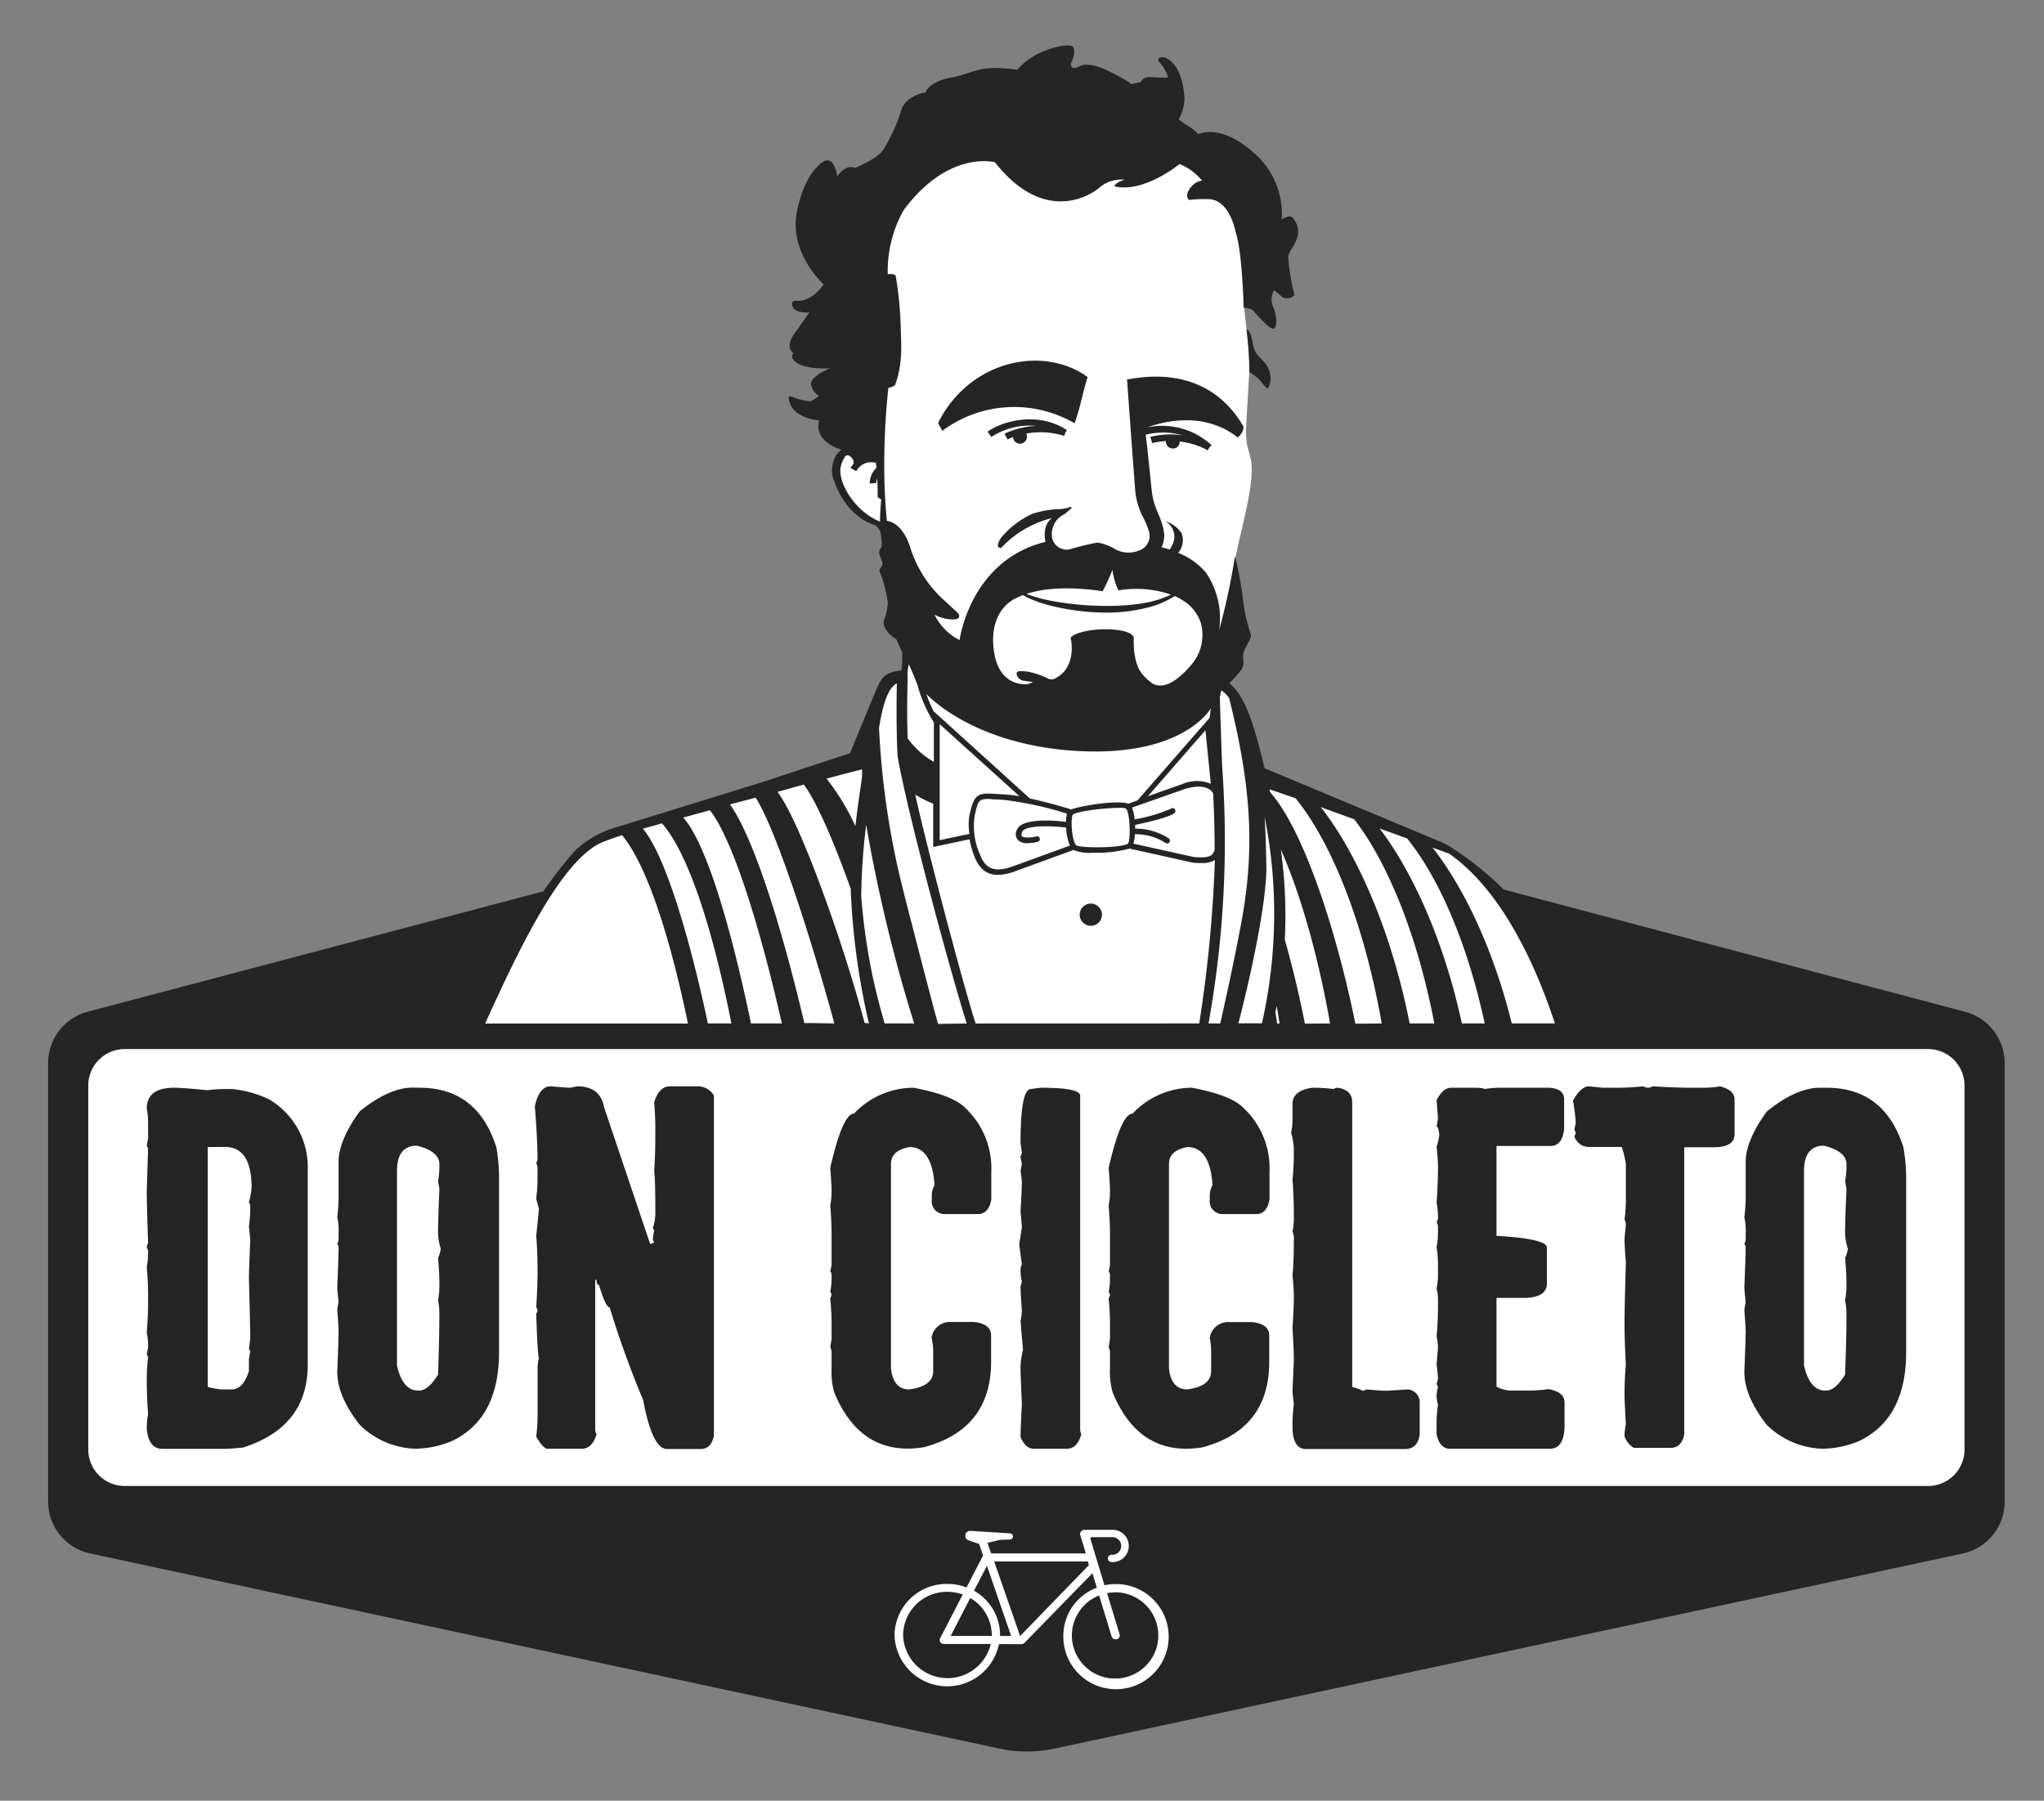 <svg xmlns="http://www.w3.org/2000/svg" width="824" height="726" fill="none"><rect width="100%" height="100%" fill="#808080" stroke="none"/><path fill="#fff" d="m186.427 415.722 37.474-61.165s11.024-14.833 27.019-19.607c15.994-4.773 94.563-29.099 94.563-29.099l11.969-30.771 7.133-2.994.892-11.57-9.241-47.788s-12.185-5.664-15.454-11.893c-3.269-6.23-7.727-14.537 1.783-20.47l6.836-93.824s14.59-36.813 84.486-33.55c69.895 3.264 72.273 30.88 72.273 30.88l-4.755 38.889 2.08 18.878.162 8.091s-1.134 18.635-1.296 22.761c-.433 11.246 3.35 9.143 1.945 21.872-1.243 11.165-6.079 26.969-7.133 35.869a317.573 317.573 0 0 1-8.484 41.181l4.918 6.23 6.025 7.362 8.483 28.263 12.267 4.693 58.224 22.492 8.105 3.56 16.211 15.372 16.211 23.139 13.158 35.06-184.048-1.133-262.562-.216"/><path fill="#242424" d="M494.974 275.082c6.349 4.234 10.105 15.857 13.212 28.209.54 2.103 1.08 4.261 1.621 6.445l71.625 29.936 2.404 1.213a128.907 128.907 0 0 1 22.345 17.746l186.047 49.299a21.427 21.427 0 0 1 11.481 7.641 21.362 21.362 0 0 1 4.432 13.044v176.807c0 4.885-1.675 9.623-4.747 13.426a21.436 21.436 0 0 1-12.139 7.475l-366.042 78.641a53.578 53.578 0 0 1-22.398 0L36.314 626.296a21.458 21.458 0 0 1-12.15-7.473 21.388 21.388 0 0 1-4.764-13.428V428.588a21.391 21.391 0 0 1 4.449-13.047 21.455 21.455 0 0 1 11.492-7.638l183.723-48.544a168.327 168.327 0 0 1 12.402-16.019 39.875 39.875 0 0 1 17.291-9.898L307.09 315.4l35.609-11.759s10.159-24.946 11.618-27.939a9.877 9.877 0 0 1 2.864-3.587 14.336 14.336 0 0 1 5.674-1.753h.378s.622-.944.487-7.255c0 0-1.054-2.508-2.405-5.393 0 0-5.404-3.075-5.106-7.228a23.612 23.612 0 0 0 1.702-7.551 55.766 55.766 0 0 0-2.837-11.381c-1.027-1.996-.297-2.292.243-2.967.33-.502.482-1.1.432-1.699 0 0-.81-2.292-1.189-3.263a2.694 2.694 0 0 1 .595-2.697c.675-.728 0-4.153 0-5.394a5.796 5.796 0 0 0-2.378-3.802c-.891-.297-12.401-3.263-17.318-20.335 0 0-.811-7.119 3.863-10.086 0 0-11.455-2.886-9.078-11.812 0 0-11.726-.728-12.32-9.278 0 0 .432-.728 1.026-.377a30.206 30.206 0 0 0 7.593 2.023 12.847 12.847 0 0 0 3.647-2.32 6.15 6.15 0 0 1-3.269-5.016c.297-3.128 7.808-6.095 7.808-6.095s-12.428 1.025-15.238-3.937a1.888 1.888 0 0 1 .351-2.077s-3.701-2.454.54-8.091l5.944-8.387s-5.403.539-6.7-2.13c-1.297-2.67 1.054-2.697 1.945-2.536.892.162 5.728 0 10.483-6.607 0 0-14.049-12.54-10.807-29.18 3.242-16.64 10.807-20.388 10.807-20.388a2.71 2.71 0 0 1 3.069.133c.29.22.533.495.714.81a15.679 15.679 0 0 1 1.729 5.044s3.053-5.044 7.133-3.398c0 0 8.997-3.56 11.51-7.498a70.09 70.09 0 0 0 7.159-15.885c1.324-4.827 8.106-6.984 9.727-6.984 0 0 1.189-4.423 10.429-6.068 9.24-1.645 10.402-5.394 26.532-3.129a28.574 28.574 0 0 1 10.402-7.362c6.862-2.886 11.455-2.697 11.996-1.996.54.701 1.189 2.967-.757 6.77 0 0-.297 3.262 3.567 1.186 3.863-2.077 10.564 1.187 16.211 4.288 5.646 3.101 4.322 2.966 4.322 2.966l4.242-.943s.352-2.239 4.458-1.942c2.13.18 4.268.233 6.404.162a15.416 15.416 0 0 0-3.216-5.88c-2.08-1.914.379-2.508 1.486-2.292 1.108.216 7.539 2.535 8.322 16.613a17.642 17.642 0 0 1-2.296 8.387 21.908 21.908 0 0 0 3.566 2.535c1.588 1 3.064 2.166 4.404 3.48 0 0 8.565-4.612 22.074 7.335A32.366 32.366 0 0 1 514.2 73.55a32.299 32.299 0 0 1 2.496 14.852s3.134-1.806 4.026-.916a8.087 8.087 0 0 1 2.297 8.09c-1.189 4.019-3.702 5.852-3.702 8.307a93.069 93.069 0 0 0 2.378 14.563c.594 1.24-3.215 2.697-4.999 1.105-1.783-1.591-3.107-2.535-3.107-2.535a7.6 7.6 0 0 0-.243 6.904c1.648 4.315 1.648 9.278-.594 8.469-2.243-.809-7.214-6.904-7.863-7.498a9.955 9.955 0 0 0-3.512-.809s-.594-22.896-3.215-30.313c0 0-2.216-13.268-10.996-13.484-8.781-.216-7.755 1.186-8.484-.81-.73-1.995 2.431-6.418 5.917-6.633a22.774 22.774 0 0 0-9.078-6.716s-14.32 11.813-26.208 9.008c0 0-.162-1.403 4.134-2.697a13.878 13.878 0 0 0-10.051 3.02c-4.134 3.776-22.749 14.833-42.31-10.032 0 0-18.751-5.15-36.853 19.39a49.873 49.873 0 0 0-6.349 25.756s2.512-.432 3.188.593a143.727 143.727 0 0 1 2.053 21.575c.378 8.927.432 14.887-2.296 22.546-.81.56-1.732.937-2.702 1.106a289.1 289.1 0 0 0-1.486 40.885c.378 8.09.891 12.756.891 12.756s6.269 0 9.673 11.488a48.19 48.19 0 0 0 14.617 21.576c3.512 3.505 5.403 4.368 4.728 5.825-.676 1.456-6.268.89-9.808-1.106a22.672 22.672 0 0 0 10.105 10.248s4.053-32.039 34.637-39.617c0 0-1.648-6.284 2.513-9.574a42.087 42.087 0 0 0-20.399 12.028s-2.945.351 0-4.126a35.998 35.998 0 0 1 12.699-9.682 42.47 42.47 0 0 1 9.97-1.834c1.53.057 3.059-.162 4.512-.647a2.73 2.73 0 0 1 .864-.243c.243 0 .324.459.324.459s-1.783 1.645-2.701 2.4a8.884 8.884 0 0 0-3.938 3.454 8.858 8.858 0 0 0-1.304 5.068 5.949 5.949 0 0 0 2.293 4.575 5.98 5.98 0 0 0 5.002 1.116 113.614 113.614 0 0 1 11.05-2.697 19.568 19.568 0 0 1 7.241 2.697 11.086 11.086 0 0 0 9.214.647 6.307 6.307 0 0 0 3.883-3.126 6.268 6.268 0 0 0 .385-4.965 31.27 31.27 0 0 0-2.242-5.394 28.891 28.891 0 0 1-3.107-9.843c-.351-3.344-3.323-44.768-3.323-44.768-.136-1.025 0-1.025 0-1.025l1.648-.243c19.885-3.371 35.907 3.021 45.255 19.337a5.68 5.68 0 0 1-2.405 4.288c-9.213-7.336-22.479-9.304-37.663-3.614v-.135a29.306 29.306 0 0 1 27.18 6.904l-.918.917-.622 1.133a31.46 31.46 0 0 0-11.374-3.56c.04.241.04.487 0 .728a2.706 2.706 0 0 1-1.231 1.717 2.705 2.705 0 0 1-2.093.306 2.695 2.695 0 0 1-2.161-2.913 29.1 29.1 0 0 0-5.539.809l-.756-2.481a33.393 33.393 0 0 1 13.077-.674 29.765 29.765 0 0 0-14.941-.243c.216 1.942.459 3.937.702 6.041.351 3.317.702 6.823 1.108 10.464.162 1.78.351 3.587.54 5.394.189 1.807.486 3.398.865 5.016.097.386.223.765.378 1.133.101.385.228.763.378 1.132.297.809.676 1.672 1.054 2.697a31.69 31.69 0 0 1 2.188 6.527 11.28 11.28 0 0 1 0 4.557 8.59 8.59 0 0 1-.891 2.454c1.135.27 2.242.567 3.269.89a8.077 8.077 0 0 0 1.486-2.696 6.89 6.89 0 0 0 .022-4.984 6.907 6.907 0 0 0-3.345-3.7 11.455 11.455 0 0 1 6.7 4.827 7.861 7.861 0 0 1-1.378 7.902 28.007 28.007 0 0 1 11.105 7.848 32.53 32.53 0 0 1 5.403 23.355 276.21 276.21 0 0 0 6.404-29.855 154.059 154.059 0 0 1 3.188 17.072 70.04 70.04 0 0 0 3.215 14.563c.216 1.995-2.405 4.962-2.999 7.497-.594 2.535.973 3.776-.946 6.688a34.454 34.454 0 0 1-4.836 5.394l-.513-.377Zm-150.789-89.186a4.77 4.77 0 0 0-1.756-2.104 1.3 1.3 0 0 0-1.648.162 10.992 10.992 0 0 0-1.999 5.232c-.487 5.987 5.944 17.044 15.968 21.116 0-2.912.243-5.852.486-8.953l-1.432-.917c0-2.697 0-5.043-.189-7.497a4.068 4.068 0 0 0-.324 1.78l-2.702.242a8.966 8.966 0 0 1 2.702-6.337c0-.675-.136-1.322-.19-1.996a7.627 7.627 0 0 0-3.917 0 7.29 7.29 0 0 0-4.026 3.344l-2.269-1.321c.343-.6.75-1.161 1.215-1.673.108-.404-.027-.889-.108-1.186l.189.108ZM487.49 318.232c-2.243-1.457-5.782-1.403-10.213 0l-20.939 7.362a17.997 17.997 0 0 1 1.081 4.747 64.214 64.214 0 0 0 14.508-4.235 1.142 1.142 0 0 1 1.608.068 1.133 1.133 0 0 1-.068 1.605c-1.918 1.753-12.239 4.045-15.859 4.8v1.51a24.352 24.352 0 0 1 13.509 3.884 1.135 1.135 0 0 1 .464 1.255 1.128 1.128 0 0 1-1.059.821 1.25 1.25 0 0 1-.594-.161 22.012 22.012 0 0 0-12.428-3.533 14.007 14.007 0 0 1-.595 3.775l24.317 5.394c5.646.405 7.565 0 8.429-2.886 0-7.605-.198-15.201-.594-22.788a5.035 5.035 0 0 0-1.567-1.618Zm.621-2.239-2.161-21.575-23.182 26.591 13.752-4.854a14.76 14.76 0 0 1 11.591-.162Zm-74.3-76.537.946.35a57.951 57.951 0 0 0 9.51 2.508 119.327 119.327 0 0 0 19.588 1.942 85.39 85.39 0 0 0 9.835-.243 68.504 68.504 0 0 0 9.673-1.294 43.6 43.6 0 0 0 8.699-2.967 42.795 42.795 0 0 0-21.182-1.726 26.932 26.932 0 0 1-2.431-8.279 69.877 69.877 0 0 1-3.945 8.603c-13.752-1.969-23.641-1.241-30.693 1.106Zm-6.16 2.858h.243-.243Zm57.062 33.307c5.404 2.859 11.645-2.967 15.671-7.74a18.36 18.36 0 0 0 3.647-16.91 16.987 16.987 0 0 0-6.187-8.252 26.312 26.312 0 0 0-4.269-2.4l-.378.242a37.818 37.818 0 0 1-9.321 4.073 67.287 67.287 0 0 1-20.075 2.319 93.966 93.966 0 0 1-19.966-2.697 52.123 52.123 0 0 1-9.564-3.317l-1.919-.998c-.868.307-1.708.686-2.512 1.133 0 0-11.24 4.018-9.241 20.766 1.486 12.325 8.835 13.862 12.294 14.051a5.909 5.909 0 0 0 3.458-.944l-3.972-.54c-1.486-.242-2.891-2.184-2.485-3.236.405-1.052 3.998-.404 4.62-.351a34.827 34.827 0 0 1 8.592 3.021 3.845 3.845 0 0 0 2.836-.62c8.511-4.909 5.647-16.182 5.647-16.182 4.404-4.342 24.127-4.557 25.505 0 0 0-.675 8.576 2.702 13.835a20.018 20.018 0 0 0 4.917 4.747Zm-91.348 3.964a54.437 54.437 0 0 0 3.161 7.498v-.189l38.69 35.059c7.43 1.564 14.779 3.803 16.643 4.396 3.54-1.456 18.778-3.91 22.939-2.319l3.755-1.322 29.099-33.333.459-3.83s-11.05 20.362-56.225 17.072c-41.067-3.102-58.629-23.032-58.629-23.032h.108Zm80.541 46.414a6.684 6.684 0 0 0-2.702-.297c-5.403 0-16.562 1.241-18.669 2.697-.973 1.052-.595 10.383 1.297 12.352 1.297 1.24 18.345 1.213 20.912-.648 1.107-1.375.864-12.54-.838-14.104Zm-63.06 2.535c1.918-8.765 3.431-8.927 11.266-8.415l2.702.162c2.076.117 4.142.36 6.187.728l-32.178-29.045v46.764l11.996-2.535a23.546 23.546 0 0 1 0-7.659h.027Zm4.134 15.749c1.945 5.232 5.025 8.091 13.671 4.882l22.668-8.253a20.809 20.809 0 0 1-1.513-7.254c-7.106-.863-16.832-.89-17.805 1.834-.189.566-.351 1.321 0 1.699.351.377 2.702.863 5.809 0a1.1 1.1 0 0 1 .845.123 1.108 1.108 0 0 1 .506.686 1.112 1.112 0 0 1-.408 1.189 1.115 1.115 0 0 1-.403.186c-1.342.347-2.72.537-4.106.566a5.13 5.13 0 0 1-3.918-1.294 3.61 3.61 0 0 1-.432-3.964c1.783-5.017 14.995-3.938 19.858-3.345v-.997c.056-.776.192-1.544.405-2.293a139.778 139.778 0 0 0-25.667-5.582l-2.702-.162c-1.486 0-2.702-.189-3.62-.189-3.702 0-4.053 1.16-5.269 6.85a28.078 28.078 0 0 0 2.054 15.318h.027Zm-29.072-71.062c-.297 10.571-.216 18.878 0 24.46a33.978 33.978 0 0 0 10.564 9.493v-15.911a55.185 55.185 0 0 1-6.673-15.345s-2.432-6.041-3.405-8.091a16.297 16.297 0 0 0-.513 5.394h.027Zm-32.692 40.723a91.482 91.482 0 0 1 11.618 19.147c.702-6.068 1.513-11.812 2.296-17.179l.406-2.858v-2.859c-3.405.836-8.376 2.13-14.347 3.749h.027Zm-55.9 98.678c-7.106-34.628-16.482-63.754-26.532-75.917a149.268 149.268 0 0 0-7.565 2.697c-17.238 6.769-35.475 46.629-47.552 73.032v.215h81.73l-.081-.027Zm17.534 0c-7.376-37.405-17.237-68.5-27.991-80.663l-7.7 2.13c8.673 10.248 18.427 41.937 26.208 78.533h9.483Zm20.345 0c-8.862-39.104-19.75-74.083-28.991-85.949l-10.807 2.939c9.159 9.979 19.237 43.906 27.343 83.01h12.455Zm21.155 0c-10.321-37.918-24.316-79.881-31.746-91.019l-10.321 2.697c9.456 13.322 20.75 48.975 29.963 88.161h3.242l8.862.161Zm13.942 0a287.17 287.17 0 0 1-7.349-54.342c-7.214-20.065-13.861-35.248-18.913-41.963l-10.618 2.939c8.51 10.788 25.937 58.738 35.123 93.124l1.757.242Zm18.237 0a620.563 620.563 0 0 1-19.345-80.124 253.531 253.531 0 0 0-2 28.614 241.495 241.495 0 0 0 9.457 51.51h11.888Zm21.182 0c-6.619-20.9-24.127-85.653-27.883-107.875 0 0-.675-11.515-.27-29.234-3.215 1.591-5.539 7.416-7.187 17.907a327.198 327.198 0 0 0 9.538 64.725c.81 3.398 12.968 50.567 14.265 54.666l11.537-.189Zm93.726 0a535.986 535.986 0 0 0 6.322-65.938 9.123 9.123 0 0 1-5.403 1.267c-.946 0-1.973 0-3.134-.135h-.298l-25.586-5.69a50.743 50.743 0 0 1-14.346 1.672h-.595a17.252 17.252 0 0 1-7.673-1.106l-23.425 8.549a21.06 21.06 0 0 1-7.025 1.484c-4.566 0-7.619-2.535-9.564-7.686a43.046 43.046 0 0 1-1.891-6.662l-14.617 3.102v-17.476a43.052 43.052 0 0 1-7.214-3.641c3.485 16.667 19.129 76.295 24.316 92.287l90.133-.027Zm8.484 0c4.188-18.473 8.348-38.889 9.591-47.141 3.945-25.836 2.702-49.245-5.998-84.008a10.608 10.608 0 0 0-2.945-2.966c-.27 0-.729 0-.243.35-.432.378-.216 1.268-.459 1.834h-.135c.54 17.125.945 28.021.945 28.155a414.598 414.598 0 0 1-5.484 103.776h4.728Zm17.886-83.414c.324 5.609.567 12.217.702 20.173.162 10.625-3.836 34.277-11.266 63.187h9.483a200.353 200.353 0 0 0 1.081-83.279v-.081Zm6.025 83.414c-.351-2.211-.784-5.016-1.162-7.012-.162.837-.324 1.673-.513 2.536.189 1.132.459 3.02.702 4.503l.973-.027Zm20.344 0c-4.485-25.863-11.644-51.672-19.831-70.118a193.821 193.821 0 0 1 1.594 36.353c3.053 10.626 5.917 22.681 8.106 33.846l10.131-.081Zm20.831 0c-6.727-38.592-19.561-72.06-34.718-90.804l-10.483-3.586c0 .404.189.836.297 1.267 13.104 14.725 26.424 54.558 34.286 93.231l10.618-.108Zm21.21 0c-6.539-34.304-18.373-64.347-32.287-82.308l-13.509-4.909c11.212 14.051 27.153 43.42 35.853 87.217h9.943Zm20.317 0c-6.727-31.203-17.994-58.144-31.26-74.568l-11.131-4.046c10.807 14.051 24.938 40.615 33.178 78.614h9.213Zm29.315 0h-1.027c-6.808-20.82-20.371-52.912-42.661-68.473l-6.674-2.428c10.132 12.757 23.479 36.624 31.963 70.901h18.399ZM438.452 152.023c-17.697-12.891-47.498-7.039-60.278 18.5.595 1.349 1.27 2.05 1.648 3.21a48.449 48.449 0 0 1 26.23-9.568 48.47 48.47 0 0 1 27.158 6.493c2.702-7.767 2.783-10.706 5.242-18.608v-.027Zm43.958 139.456h-.324a.488.488 0 0 0 .324.026v-.026Zm-53.388-115.75.406-1.241.702-1.079c-12.401-8.09-27.018-3.101-32.016.647l1.54 2.104a28.22 28.22 0 0 1 17.967-4.45 33.033 33.033 0 0 0-12.672 3.155l1.216 2.293c.73-.347 1.479-.654 2.243-.917a2.777 2.777 0 0 0 1.842 2.483 2.794 2.794 0 0 0 3.004-.749 2.775 2.775 0 0 0 .719-2.004c.019-.401-.065-.8-.243-1.159a31.753 31.753 0 0 1 15.292.917Zm15.212 193.042a4.47 4.47 0 0 0-.756-2.487 4.485 4.485 0 0 0-4.604-1.904 4.489 4.489 0 0 0-3.524 3.518 4.472 4.472 0 0 0 1.907 4.595 4.49 4.49 0 0 0 5.663-.556 4.476 4.476 0 0 0 1.314-3.166Zm58.305-235.95s1.135 9.466 1.135 17.179a20.393 20.393 0 0 1 4.647 3.722c1.27 1.726 2.35 3.074 2.972 2.697a9.187 9.187 0 0 0 0-7.875c-1.594-3.506-4.188-4.315-5.404-7.201-1.216-2.885-1.189-7.821-3.35-8.522Z"/><path fill="#fff" d="M777.23 422.95H50.306c-8.132 0-14.724 6.58-14.724 14.698v146.764c0 8.117 6.592 14.698 14.724 14.698H777.23c8.132 0 14.725-6.581 14.725-14.698V437.648c0-8.118-6.593-14.698-14.725-14.698ZM360.61 659.196a21.203 21.203 0 0 0 5.77 13.989 21.289 21.289 0 0 0 28.214 2.458 21.22 21.22 0 0 0 8.11-12.779h9.078a1.685 1.685 0 0 0 1.216-.513l27.397-28.074a432.6 432.6 0 0 0 1.783 5.825 20.71 20.71 0 0 0-9.738 7.493 20.659 20.659 0 0 0-3.771 11.682 21.169 21.169 0 0 0 3.3 11.927 21.226 21.226 0 0 0 9.408 8.056 21.277 21.277 0 0 0 12.312 1.44 21.25 21.25 0 0 0 11.02-5.667 21.178 21.178 0 0 0 5.973-10.842 21.153 21.153 0 0 0-1.109-12.324 21.2 21.2 0 0 0-7.813-9.606 21.26 21.26 0 0 0-11.855-3.615 21.86 21.86 0 0 0-4.647.485c-1.999-6.58-4.026-13.188-5.593-18.528a.591.591 0 0 1 0-.593.703.703 0 0 1 .541-.27h7.916a3.565 3.565 0 0 1 3.876 3.547 3.557 3.557 0 0 1-2.419 3.371 3.582 3.582 0 0 1-1.457.175 1.489 1.489 0 0 0-1.513 1.456 1.508 1.508 0 0 0 1.513 1.484 6.526 6.526 0 0 0 4.873-1.745 6.505 6.505 0 0 0 2.057-4.741 6.49 6.49 0 0 0-4.313-6.118 6.526 6.526 0 0 0-2.617-.368h-10.969a1.708 1.708 0 0 0-1.378.674 1.637 1.637 0 0 0-.271 1.483l2.243 7.336h-38.204l-1.459-4.261 4.999-1.214 4.052-.135a1.27 1.27 0 0 0 1.243-1.267 1.295 1.295 0 0 0-1.216-1.214l-15.886-.998a1.982 1.982 0 0 0-1.366.398 1.965 1.965 0 0 0-.475 2.607c.26.415.666.719 1.138.852l4.134 1.402 1.567 4.558v.162l-6.646 12.837a21.284 21.284 0 0 0-7.674-1.429 20.997 20.997 0 0 0-8.06 1.46 20.954 20.954 0 0 0-13.284 19.144Zm82.487-15.966 5.025 16.532a1.674 1.674 0 0 0 1.621 1.16h.459a1.622 1.622 0 0 0 1.135-2.023c-.189-.701-2.486-8.225-5.052-16.586a20.98 20.98 0 0 1 3.701-.35 17.448 17.448 0 0 1 9.556 3.153 17.4 17.4 0 0 1 6.216 7.903 17.368 17.368 0 0 1-4.08 18.801 17.459 17.459 0 0 1-18.941 3.552 17.42 17.42 0 0 1-7.742-6.419 17.377 17.377 0 0 1-2.895-9.622 17.404 17.404 0 0 1 3.032-9.729 17.459 17.459 0 0 1 7.965-6.372Zm-42.311-13.7h37.825l.325 1.51-27.694 28.56-10.456-30.07Zm2.378 29.666a20.585 20.585 0 0 0-2.845-10.341 20.64 20.64 0 0 0-7.665-7.513l5.214-10.059 9.754 28.29h-4.458v-.377Zm-3.351.35h-16.562l7.89-15.264a17.329 17.329 0 0 1 6.328 6.302 17.288 17.288 0 0 1 2.344 8.612v.35Zm-35.745-.404a17.623 17.623 0 0 1 5.347-12.374 17.684 17.684 0 0 1 12.539-4.994 17.926 17.926 0 0 1 6.161 1.079l-8.997 17.422a1.48 1.48 0 0 0-.298.89 1.679 1.679 0 0 0 1.675 1.645h18.913a17.874 17.874 0 0 1-7.061 10.463 17.932 17.932 0 0 1-12.224 3.206 17.929 17.929 0 0 1-11.302-5.647 17.868 17.868 0 0 1-4.753-11.69Z"/><path fill="#242424" d="M70.245 438.54c2.134 0 6.565.323 13.347.997a51.48 51.48 0 0 1 7.403-.458h2.701a44.226 44.226 0 0 1 14.888 4.207 31.718 31.718 0 0 1 11.592 11.998 31.642 31.642 0 0 1 3.889 16.211v78.668c0 16.757-8.691 27.904-26.073 33.442-3.539.35-6.24.539-8.105.539H65.57c-3.783 0-5.917-2.697-6.404-8.091a29.611 29.611 0 0 1 .54-5.825 189.89 189.89 0 0 1-.54-14.347v-.324c.037-2.839.218-5.674.54-8.495l-.54-1.106.54-2.697a23.882 23.882 0 0 0-.54-5.852c.352-4.746.54-8.819.54-12.217v-2.697c0-3.694-.188-7.605-.54-11.677.38-2.109.561-4.249.54-6.392a3.805 3.805 0 0 0-.54-1.564 4.12 4.12 0 0 1 .54-1.645c-.378-10.787-.54-17.934-.54-21.17l.54-17.072-.54-1.025.54-3.182v-6.931a26.928 26.928 0 0 0-.54-4.773c-.027-5.718 3.675-8.522 11.078-8.522ZM169.08 438.536c15.617 0 25.956 8 31.017 24.002a72.018 72.018 0 0 1 1.081 13.322v69.31c0 17.71-6.25 29.612-18.751 35.707a39.162 39.162 0 0 1-14.914 3.209 33.476 33.476 0 0 1-22.506-9.655c-6.034-7.713-9.051-14.832-9.051-21.359.378-9.061.54-14.401.54-15.965 0-1.565-.162-4.181-.54-9.062 0-.297.189-1.348.54-3.182-.351-3.183-.54-5.124-.54-5.852.378-8.63.54-14.159.54-16.532l-.54-1.079a3.934 3.934 0 0 0 .54-2.104v-2.211a23.678 23.678 0 0 0-.54-6.392c.338-2.63.519-5.277.54-7.929v-14.428c0-5.663 2.837-12.423 8.511-20.28 7.943-6.401 15.085-9.592 21.426-9.574l2.647.054ZM222.035 437.971c4.458.378 6.944.567 7.484.567.541 0 1.324-.189 3.216-.567 6.16 0 9.762 2.832 10.807 8.495l18.534 54.99h.541l1.107-.567a3.456 3.456 0 0 1-.54-1.537c.112-1.107.293-2.205.54-3.29l-.54-.998a19.187 19.187 0 0 0 1-6.958v-1.645c0-7.066-.162-11.839-.46-14.32.298-3.965.46-9.143.46-15.534v-2.104c0-2.859-.162-6.23-.46-10.14 1.315-4.261 3.45-6.392 6.404-6.392h10.807a7.482 7.482 0 0 1 6.863 3.749v137.082c-.676 3.533-2.432 5.394-5.404 5.394h-13.509c-3.963 0-7.16-6.571-9.592-19.714a389.143 389.143 0 0 1-13.509-37.352c-1.08 0-2.512-3.02-4.296-9.061-.675 0-.999-.675-.999-2.077h-.541v60.06a3.992 3.992 0 0 0 .541 2.184c-1.162 3.911-3.134 5.852-5.944 5.852h-14.077c-1.08-.197-2.512-1.816-4.296-4.854.313-2.632.493-5.279.541-7.929v-20.82l.567-3.209c-.378 0-.729-5.852-1.108-17.611l.541-.998a3.501 3.501 0 0 0-.541-1.645c.379-5.987.541-10.598.541-13.889 0-5.232-.162-10.194-.541-14.886l1.108-10.788-1.135-4.18c.333-2.459.514-4.936.541-7.417v-4.827a3.926 3.926 0 0 0-.541-2.104 3.908 3.908 0 0 0 .541-1.645c0-5.178-.36-12.27-1.081-21.278 1.189-5.34 3.242-8.037 6.43-8.037ZM368.229 438.54c10.807 1.995 17.886 4.818 21.236 8.468a33.31 33.31 0 0 1 10.159 25.485v11.138c-.73 3.911-2.513 5.853-5.404 5.853h-13.806a5.15 5.15 0 0 1-2.032-.561 5.153 5.153 0 0 1-2.75-5.292v-1.537a8.757 8.757 0 0 1 1.107-4.288c-.675-10.248-4.052-15.345-10.158-15.345-4.945.917-7.403 3.182-7.403 6.85v82.363c.621 5.663 3.08 8.495 7.403 8.495 6.412-.863 9.618-3.326 9.618-7.39v-8.495a26.267 26.267 0 0 0-.648-4.908 7.434 7.434 0 0 1 2.715-4.774 7.469 7.469 0 0 1 5.255-1.618h9.051c4.647.486 6.971 2.293 6.971 5.394v10.599c0 18.213-9.06 29.719-27.18 34.52-2.12.323-4.26.503-6.404.539-13.599 0-23.506-7.614-29.72-22.842a31.067 31.067 0 0 1-.999-9.574v-5.852a5.384 5.384 0 0 0-.541-2.697l.541-3.183v-6.391c0-2.886-.19-6.23-.541-10.06a4.338 4.338 0 0 0 .541-1.645l-.541-.998c.319-1.599.5-3.223.541-4.854v-1.537c0-1.106-.19-1.645-.541-1.645l.541-2.697v-12.244c0-3.722-.19-7.605-.541-11.677a33.73 33.73 0 0 0 .541-6.311c0-1.214-.19-4.234-.541-9.035 3.35-14.563 6.548-21.844 9.592-21.844a33.054 33.054 0 0 1 10.896-7.664 33.122 33.122 0 0 1 13.042-2.746ZM419.458 438.54c10.663 0 15.994 1.06 15.994 3.182v134.412a4.654 4.654 0 0 0 .46 2.104c-1.081 3.911-3.053 5.852-5.836 5.852H416.81c-2.324 0-4.107-1.591-5.404-4.746 0-2.077.189-6.527.541-13.323-.352-7.794-.541-12.945-.541-15.453.113-2.124.448-4.23 1-6.284l-1-11.704c.307-1.411.488-2.846.541-4.288-.352-4.935-.541-8.091-.541-9.574l.541-2.104a16.632 16.632 0 0 1-.541-4.207 5.683 5.683 0 0 1 .541-2.697l-1.081-7.929 1.081-6.85c0-.62-.163-2.697-.541-6.391.378-6.527.541-10.599.541-12.244 0-.297-.163-1.726-.541-4.288l.541-2.697-.541-2.697a3.856 3.856 0 0 1 .541-1.537c0-.297-.163-1.726-.541-4.288 0-14.491 1.405-21.737 4.215-21.737l3.837-.512ZM480.406 438.54c10.808 1.995 17.877 4.818 21.21 8.468a33.22 33.22 0 0 1 7.837 11.647 33.165 33.165 0 0 1 2.321 13.838v11.138c-.729 3.911-2.485 5.853-5.403 5.853h-13.914a5.168 5.168 0 0 1-3.653-1.894 5.155 5.155 0 0 1-1.103-3.959v-1.537a8.758 8.758 0 0 1 1.108-4.288c-.675-10.248-4.053-15.345-10.159-15.345-4.944.917-7.403 3.182-7.403 6.85v82.363c.595 5.663 3.08 8.495 7.403 8.495 6.413-.863 9.61-3.326 9.592-7.39v-8.495a25.884 25.884 0 0 0-.541-4.854 7.416 7.416 0 0 1 2.709-4.782 7.442 7.442 0 0 1 5.262-1.61h9.051c4.62.486 6.943 2.293 6.943 5.394v10.599c0 18.213-9.006 29.719-27.018 34.52a47.735 47.735 0 0 1-6.43.539c-13.599 0-23.506-7.614-29.72-22.842a30.858 30.858 0 0 1-1.027-9.574v-5.852a5.088 5.088 0 0 0-.54-2.697l.54-3.183v-6.391c0-2.886-.162-6.23-.54-10.06a3.893 3.893 0 0 0 .54-1.645l-.54-.998a25.79 25.79 0 0 0 .54-4.854v-1.537c0-1.106-.162-1.645-.54-1.645l.54-2.697v-12.244c0-3.722-.162-7.605-.54-11.678.391-2.08.572-4.194.54-6.31 0-1.214-.162-4.234-.54-9.035 3.35-14.563 6.556-21.844 9.618-21.844a33.027 33.027 0 0 1 23.857-10.464ZM529.098 438.54h1.108c2.476.028 4.949.208 7.403.539a3.506 3.506 0 0 1 1.648-.539c3.891.593 5.863 2.535 5.863 5.825v114.806a20.34 20.34 0 0 1 4.188 1.537 4.355 4.355 0 0 0 1.648-.539c3.539.35 6.187.539 8.105.539l8.511-.539a5.202 5.202 0 0 1 4.755 5.394v12.783c-.54 3.91-2.512 5.852-5.863 5.852H526.45c-3.539 0-5.403-3.02-5.403-9.035-.026-3.02.154-6.038.54-9.034l-.54-4.774c0-.296.162-4.557.54-12.783 0-2.966-.189-7.389-.54-13.241.351-4.99.54-9.251.54-12.784 0-2.049-.189-4.881-.54-8.495.351-3.344.54-7.929.54-13.781a7.541 7.541 0 0 0-.54-3.749c.32-1.563.501-3.151.54-4.746v-.539c0-6.338-.189-11.489-.54-15.427.37-3.701.55-7.418.54-11.138a24.76 24.76 0 0 0-1.108-7.955 26.32 26.32 0 0 0 .568-4.828v-6.904c.072-3.596 2.756-5.744 8.051-6.445ZM585.078 438.54h9.051c2.513 0 3.944.161 4.296.539a39.864 39.864 0 0 1 5.863-.539h19.318c4.62 0 6.943 1.564 6.943 4.746v11.759c-.486 4.638-2.296 6.957-5.403 6.957h-21.858v36.247c13.545.791 20.318 2.373 20.318 4.746v14.428c0 3.722-2.891 5.664-8.619 5.853h-11.699v35.787a13.526 13.526 0 0 0 5.404 1.564h8.105a60.925 60.925 0 0 0 7.403-.566c4.35.728 6.511 2.535 6.511 5.394v10.14c-.243 5.664-2.242 8.495-5.944 8.495h-40.23c-2.701 0-4.593-1.941-5.403-5.852v-4.827c.006-2.331.196-4.657.567-6.958a15.154 15.154 0 0 1-.567-4.18c.127-1.08.316-2.152.567-3.21l-.567-1.079.567-2.103c0-.809-.189-2.697-.567-5.933.378-4.387.567-6.706.567-6.958a25.801 25.801 0 0 0-.567-4.207c.378-4.127.567-8.091.567-11.759v-2.697a18.136 18.136 0 0 0-.567-4.854c.376-1.773.566-3.581.567-5.394v-3.748a45.576 45.576 0 0 0-.567-7.498c.43-2.284.62-4.607.567-6.931v-.998a4.412 4.412 0 0 0-.567-2.211 3.59 3.59 0 0 0 .567-1.537 31.517 31.517 0 0 0-.567-6.392c.378-4.989.567-9.817.567-14.428 0-1.78-.189-4.423-.567-8.091.558-1.56.93-3.18 1.107-4.827-.297-2.131-.675-3.21-1.107-3.21l.567-3.182-.567-7.497c1.756-3.236 3.566-4.989 5.944-4.989ZM640.627 437.977l5.404.566h6.403c2.864 0 6.214-.189 10.051-.566a4.186 4.186 0 0 0 1.648.566 3.84 3.84 0 0 0 2.107-.566c6.35.377 11.51.566 15.455.566h5.863a40.593 40.593 0 0 0 5.863-.566c3.89 1.052 5.836 2.697 5.836 5.394v13.781c0 3.586-2.702 5.393-8.484 5.393h-11.807v115.777c-.729 3.533-2.486 5.394-5.404 5.394h-14.914a8.308 8.308 0 0 1-3.755-4.746c.04-1.631.221-3.255.54-4.855-.351-6.149-.54-10.032-.54-11.677 0-4.396.189-8.441.54-12.163-.351-6.554-.54-12.082-.54-16.505 0-4.423.189-12.756.54-24.946-.351-4.261-.54-7.444-.54-9.574l.54-5.394a3.928 3.928 0 0 0-.54-2.103c.33-2.477.51-4.972.54-7.471v-15.021a41.42 41.42 0 0 0-1.648-6.85h-12.699a6.167 6.167 0 0 1-6.403-4.289l.541-1.105a3.795 3.795 0 0 0-.541-1.564l.541-2.697a74.544 74.544 0 0 0-1.108-9.035c2.134-3.802 4.269-5.744 6.511-5.744ZM736.326 438.54c15.599 0 25.929 8 30.99 24.002a71.77 71.77 0 0 1 1.108 13.322v69.31c0 17.71-6.25 29.612-18.751 35.707a39.14 39.14 0 0 1-14.914 3.209 33.426 33.426 0 0 1-22.506-9.601c-6.034-7.713-9.051-14.832-9.051-21.359.351-9.061.54-14.401.54-15.965 0-1.565-.189-4.181-.54-9.062 0-.297.189-1.348.54-3.182-.351-3.183-.54-5.124-.54-5.853.351-8.63.54-14.158.54-16.531l-.54-1.079a4.189 4.189 0 0 0 .54-2.104v-2.211a24.867 24.867 0 0 0-.54-6.392 72.48 72.48 0 0 0 .54-7.929v-14.428c0-5.663 2.837-12.424 8.511-20.28 7.917-6.392 15.076-9.574 21.399-9.574h2.674Z"/><path fill="#fff" d="M83.76 462.458v96.71c1.773.473 3.58.807 5.404.998h4.215c3.16 0 5.403-2.481 6.97-7.39v-4.854l.541-3.182c0-.324-.189-.459-.541-.459l.541-4.854c0-2.14-.18-10.23-.541-24.272 0-1.214.163-6.365.541-15.426l-.541-5.394a51.29 51.29 0 0 0 .541-8.09 3.804 3.804 0 0 0-.541-1.565c.53-1.915.891-3.873 1.081-5.852 0-10.949-3.602-16.424-10.807-16.424l-6.863.054ZM160.031 472.141v78.344c1.513 6.742 4.349 10.14 8.51 10.14h.541c2.323 0 4.809-2.13 7.511-6.391.342-9.871.522-18.06.54-24.569a28.796 28.796 0 0 0-.54-5.393 34.36 34.36 0 0 0 .54-6.419v-.539c0-2.859-.189-6.23-.54-10.141a11.44 11.44 0 0 0 1.08-3.748 22.546 22.546 0 0 1-1.08-6.392c0-3.209.162-9.088.54-17.611 0-.242-.189-1.321-.54-3.209.382-2.109.563-4.249.54-6.391v-.459c0-3.452-3.053-5.96-9.159-7.47-5.296.072-7.943 3.488-7.943 10.248ZM727.247 472.141v78.344c1.54 6.742 4.377 10.14 8.511 10.14h.567c2.297 0 4.809-2.13 7.484-6.391.379-9.871.568-18.06.568-24.569a26.708 26.708 0 0 0-.568-5.393c.405-2.116.595-4.266.568-6.419v-.539c0-2.859-.189-6.23-.568-10.141a11.684 11.684 0 0 0 1.108-3.748 22.667 22.667 0 0 1-1.108-6.392c0-3.2.189-9.07.568-17.611 0-.242-.189-1.321-.568-3.209a31.58 31.58 0 0 0 .568-6.391v-.459c0-3.452-3.053-5.96-9.159-7.47-5.296.108-7.971 3.479-7.971 10.248Z"/></svg>